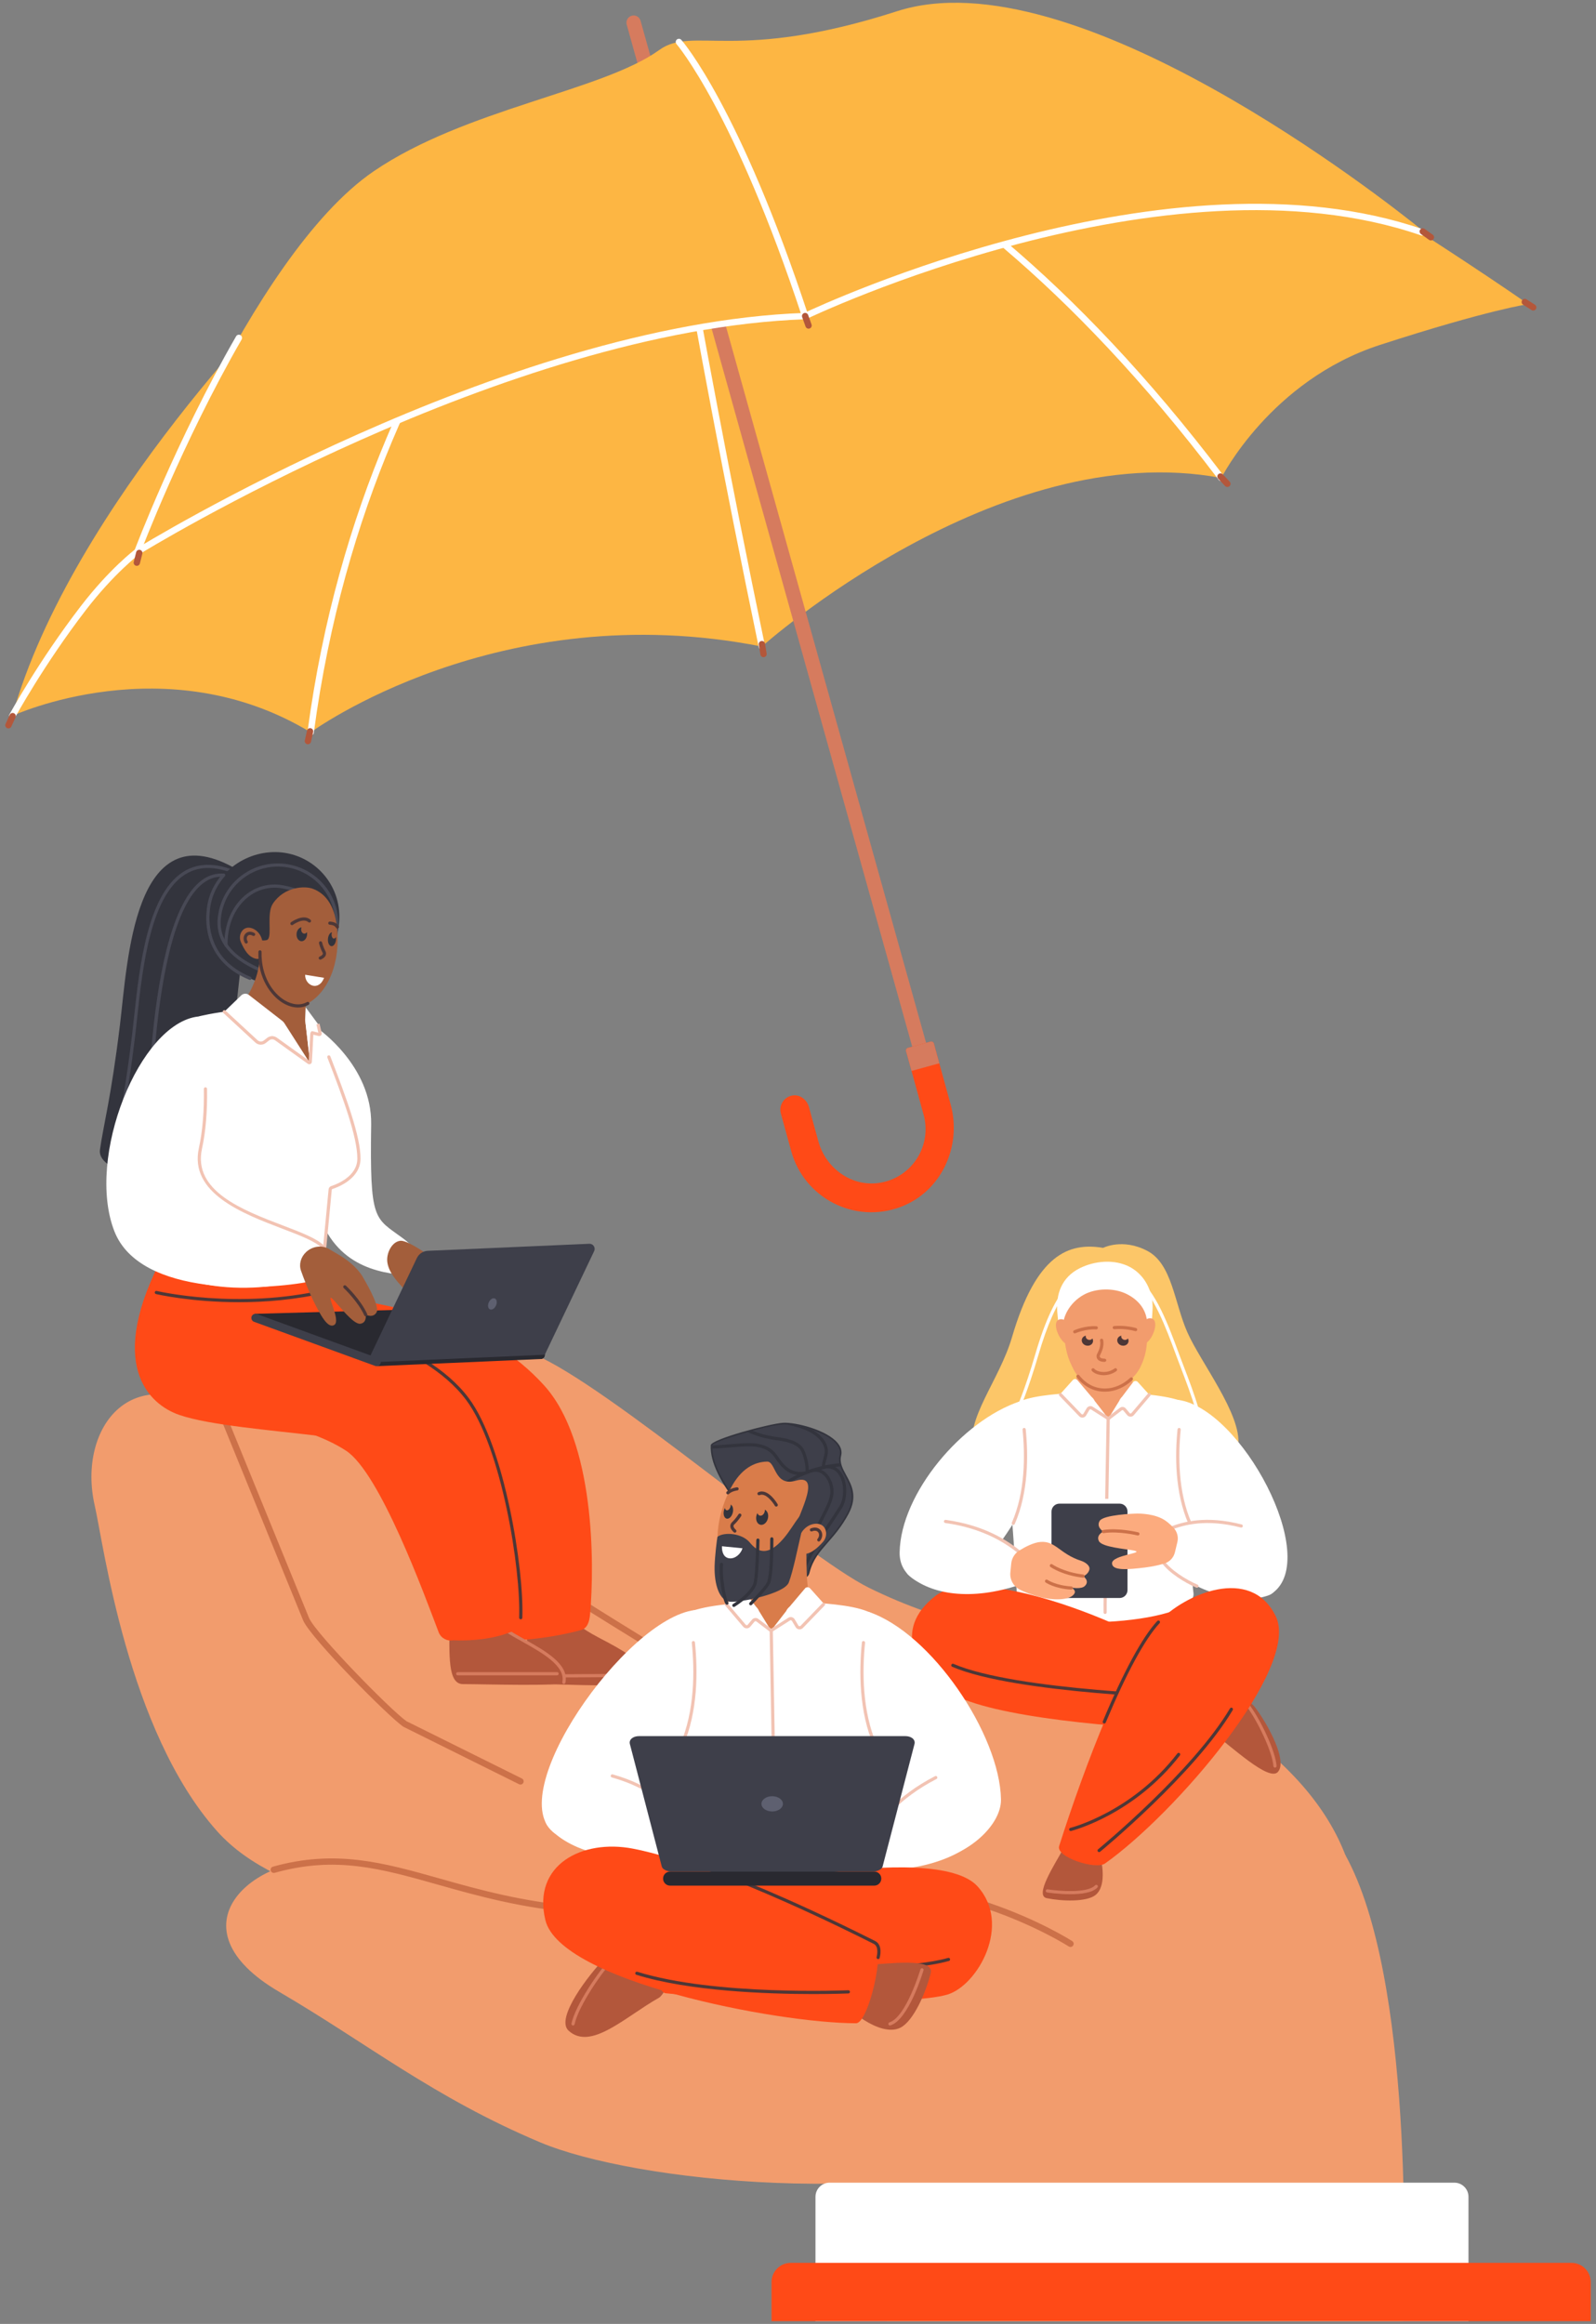 <?xml version="1.0" encoding="utf-8"?>
<!-- Generator: Adobe Illustrator 16.0.0, SVG Export Plug-In . SVG Version: 6.00 Build 0)  -->
<!DOCTYPE svg PUBLIC "-//W3C//DTD SVG 1.1//EN" "http://www.w3.org/Graphics/SVG/1.1/DTD/svg11.dtd">
<svg version="1.1" id="Calque_1" xmlns="http://www.w3.org/2000/svg" xmlns:xlink="http://www.w3.org/1999/xlink" x="0px" y="0px"
	 width="395px" height="574.936px" viewBox="0 0 395 574.936" enable-background="new 0 0 395 574.936" xml:space="preserve">
<rect x="0" y="0" width="395" height="574.936" fill="#808080" stroke="none"/>
<g>
	<g>
		<g>
			<g>
				<g>
					<path fill="#F29C6D" d="M315.991,435.276c-38.341-34.965-62.772-23.702-100.89-42.435
						c-15.917-7.823-64.406-49.987-82.93-57.769c-19.722-8.282-28.176,12.218-28.176,12.218
						c-10.249-21.367-34.14-30.683-43.781-18.134c-8.103,10.542-3.324,22.926-3.324,22.926
						c-24.037-17.939-37.863,1.186-33.442,20.407c2.142,9.306,8.091,55.609,30.223,80.481
						c16.201,18.208,47.164,17.188,84.676,43.793c18.621,13.207,96.722,47.242,126.07,44.54
						C313.15,536.815,365.71,480.619,315.991,435.276z"/>
				</g>
				<g>
					<g>
						<path fill="#CC7149" d="M128.815,441.505c-0.116,0-0.237-0.026-0.35-0.082l-28.685-14.248
							c-3.89-2.736-22.659-21.696-24.725-26.214l-20.384-49.944c-0.165-0.402,0.028-0.864,0.433-1.029
							c0.401-0.167,0.864,0.028,1.029,0.434l20.37,49.913c1.829,3.996,20.112,22.684,24.083,25.488l28.581,14.184
							c0.39,0.195,0.549,0.67,0.355,1.06C129.386,441.345,129.107,441.505,128.815,441.505z"/>
					</g>
				</g>
				<g>
					<g>
						<path fill="#CC7149" d="M179.682,419.37c-0.141,0-0.282-0.037-0.411-0.116c-0.282-0.173-28.393-17.341-36.461-22.527
							c-4.464-2.871-17.015-16.495-21.245-22.618l-18.218-26.369l1.298-0.897l18.22,26.369c4.4,6.371,16.842,19.642,20.8,22.187
							c8.053,5.179,36.147,22.336,36.43,22.51c0.371,0.227,0.49,0.712,0.262,1.086C180.208,419.235,179.947,419.37,179.682,419.37z"
							/>
					</g>
				</g>
				<g>
					<g>
						<path fill="#CC7149" d="M150.145,468.51c-0.348,0-0.664-0.229-0.761-0.58c-0.117-0.42,0.129-0.854,0.55-0.97
							c0.492-0.137,49.375-13.96,70.385-46.097c0.241-0.365,0.731-0.466,1.093-0.229c0.365,0.238,0.467,0.727,0.229,1.092
							c-21.339,32.642-70.789,46.618-71.285,46.755C150.284,468.5,150.214,468.51,150.145,468.51z"/>
					</g>
				</g>
			</g>
			<g>
				<path fill="#F29C6D" d="M332.93,458.872c0,0-175.747,38.702-142.843,63.259c20.787,15.514,27.374,37.804,29.409,52.123h127.659
					C347.654,562.031,349.845,489.366,332.93,458.872z"/>
			</g>
			<g>
				<path fill="#F29C6D" d="M264.936,531.135c-42.723,15.436-107.957,8.718-131.318-1.146
					c-26.335-11.118-42.536-24.344-64.52-37.202c-27.332-15.987-6.522-34.034,13.264-32.588c37.89,2.769,48.317,33.636,116.343,7.65
					L264.936,531.135z"/>
			</g>
			<g>
				<g>
					<path fill="#CC7149" d="M264.934,481.684c-0.146,0-0.296-0.041-0.429-0.127c-0.313-0.202-31.77-20.278-65.632-12.937
						c-46.463,10.081-70.897,3.183-90.529-2.361c-14.134-3.991-25.297-7.142-40.37-2.919c-0.414,0.12-0.854-0.127-0.973-0.548
						c-0.118-0.419,0.127-0.855,0.547-0.973c15.499-4.342,27.422-0.977,41.225,2.92c19.464,5.496,43.687,12.333,89.765,2.339
						c34.527-7.491,66.509,12.947,66.828,13.155c0.365,0.237,0.469,0.726,0.231,1.091
						C265.446,481.558,265.192,481.684,264.934,481.684z"/>
				</g>
			</g>
		</g>
		<g>
			<g>
				<path fill="#FFFFFF" d="M359.945,539.998H205.321c-1.93,0-3.493,1.565-3.493,3.494v30.762H363.44v-30.762
					C363.44,541.563,361.877,539.998,359.945,539.998z"/>
			</g>
			<g>
				<path fill="#FF4A17" d="M388.939,559.841H195.703c-2.626,0-4.754,2.129-4.754,4.753v9.66h202.746v-9.66
					C393.695,561.97,391.565,559.841,388.939,559.841z"/>
			</g>
		</g>
	</g>
	<g>
		<g>
			<g>
				<path fill="#FFFFFF" d="M78.686,254.48c-10.407,0.754-4.032,18.566-1.595,38.054c2.198,17.559,12.347,21.629,21.12,22.725
					c1.404,0.176,2.97,0.063,4.051-0.853c2.23-1.889,1.932-4.749-2.571-8.071c-7.048-5.201-8.184-3.941-7.829-28.18
					C92.074,263.656,78.686,254.48,78.686,254.48z"/>
			</g>
			<g>
				<g>
					<path fill="#A35E3B" d="M110.158,317.256c-0.52-3.347-1.231-4.565-2.523-5.549c-3.487-2.655-7.126-4.868-8.543-4.731
						c-2.1,0.202-3.499,3.052-3.239,5.219c0.296,2.473,2.294,4.66,3.551,6.061c1.939,2.163,4.876,4.499,5.957,3.933
						c0.625-0.327,0.729-0.896,0.563-1.556c0.432,0.592,1.256,2.506,1.366,2.752c0.213,0.479,0.755,1.745,1.955,1.509
						C110.473,324.652,110.564,319.878,110.158,317.256z"/>
				</g>
				<g>
					<g>
						<path fill="#CC7149" d="M105.923,321.029c-0.128,0-0.251-0.061-0.328-0.173c-1.759-2.598-3.388-4.499-3.402-4.518
							c-0.143-0.165-0.124-0.415,0.041-0.557c0.167-0.143,0.415-0.124,0.557,0.042c0.017,0.02,1.673,1.952,3.458,4.589
							c0.124,0.182,0.076,0.427-0.104,0.549C106.076,321.007,105.998,321.029,105.923,321.029z"/>
					</g>
				</g>
			</g>
		</g>
		<g>
			<g>
				<g>
					<path fill="#33343D" d="M57.723,214.575c-24.616-13.439-26.124,23.261-28.019,38.843c-2.247,18.459-4.112,24.902-4.967,31.034
						c-0.722,5.187,12.615,7.64,14.385,7.225c1.771-0.415,14.53-3.446,15.135-5.896c0.606-2.45,5.81-52.881,6.878-59.383
						C62.204,219.896,57.723,214.575,57.723,214.575z"/>
				</g>
				<g>
					<g>
						<path fill="#484955" d="M28.114,287.516c-0.02,0-0.039-0.001-0.057-0.003c-0.217-0.03-0.366-0.229-0.337-0.445
							c0.285-2.049,0.673-4.089,1.167-6.67c0.971-5.085,2.299-12.049,3.797-24.358c0.161-1.327,0.32-2.805,0.489-4.393
							c1.342-12.495,3.364-31.378,13.018-36.429c4.072-2.131,9.149-1.564,15.095,1.681c0.192,0.104,0.262,0.343,0.157,0.535
							c-0.105,0.192-0.345,0.263-0.535,0.158c-5.698-3.11-10.527-3.674-14.35-1.674c-9.28,4.856-11.277,23.487-12.599,35.815
							c-0.17,1.592-0.329,3.073-0.492,4.403c-1.499,12.336-2.832,19.314-3.805,24.411c-0.49,2.57-0.877,4.601-1.161,6.63
							C28.475,287.372,28.306,287.516,28.114,287.516z"/>
					</g>
				</g>
				<g>
					<g>
						<path fill="#484955" d="M36.788,290.39c-0.214,0-0.392-0.171-0.396-0.387c-0.049-2.585-1.029-63.437,14.259-72.706
							c2.759-1.672,5.894-1.572,9.313,0.296c0.19,0.103,0.263,0.344,0.157,0.535c-0.105,0.193-0.344,0.262-0.535,0.157
							c-3.158-1.723-6.025-1.829-8.526-0.314c-14.901,9.035-13.891,71.387-13.878,72.016c0.003,0.217-0.17,0.397-0.388,0.402
							C36.792,290.39,36.791,290.39,36.788,290.39z"/>
					</g>
				</g>
			</g>
			<g>
				<path fill="#33343D" d="M83.981,226.127c-0.365-8.818-7.81-15.671-16.628-15.306c-8.188,0.338-15.225,6.604-15.819,14.582
					c-1.848,16.07,20.622,21.896,21.169,16.645C79.481,239.969,84.288,233.543,83.981,226.127z"/>
			</g>
			<g>
				<path fill="#484955" d="M73.083,242.885l-0.09-0.012c-0.2-0.03-20.118-3.12-19.131-15.435l0.054-0.695l0.017,0.012
					c0.876-7.234,6.873-12.828,14.228-13.131c8.248-0.318,15.226,6.088,15.567,14.331c0.278,6.784-4.063,12.913-10.56,14.905
					L73.083,242.885z M54.624,227.901c-0.441,10.855,17.004,13.949,18.398,14.177c6.106-1.916,10.18-7.696,9.916-14.092
					c-0.325-7.809-6.938-13.907-14.747-13.573c-7.184,0.296-13.004,5.923-13.539,13.089L54.624,227.901z"/>
			</g>
			<g>
				<g>
					<path fill="#484955" d="M55.925,234.195c-0.216,0-0.391-0.172-0.395-0.388c-0.077-5.014,1.781-9.487,5.099-12.271
						c2.706-2.27,6.096-3.15,9.549-2.491c8.437,1.625,10.005,5.377,10.327,13.176c0.01,0.217-0.161,0.401-0.378,0.411
						c-0.236-0.019-0.402-0.161-0.412-0.379c-0.309-7.513-1.724-10.9-9.688-12.433c-3.21-0.618-6.371,0.207-8.89,2.321
						c-3.137,2.631-4.892,6.878-4.816,11.654c0.003,0.218-0.17,0.397-0.39,0.4C55.928,234.195,55.928,234.195,55.925,234.195z"/>
				</g>
			</g>
			<g>
				<g>
					<path fill="#484955" d="M61.852,242.424c-0.049,0-0.101-0.009-0.149-0.03c-11.092-4.556-10.887-14.192-10.56-17.036
						c0.248-3.339,1.603-6.495,3.916-9.11c0.146-0.166,0.395-0.18,0.558-0.035c0.164,0.145,0.179,0.394,0.034,0.558
						c-2.198,2.486-3.484,5.481-3.722,8.661c-0.313,2.722-0.505,11.887,10.074,16.232c0.201,0.083,0.298,0.313,0.214,0.516
						C62.153,242.332,62.008,242.424,61.852,242.424z"/>
				</g>
			</g>
		</g>
		<g>
			<g>
				<g>
					<g>
						<path fill="#B3573B" d="M130.912,401.345c-1.262,7.249-0.465,15.307,3.346,15.307c5.167,0,24.176,1.106,24.819-0.883
							c2.123-6.559-14.118-10.674-16.243-14.424C141.411,398.832,130.912,401.345,130.912,401.345z"/>
					</g>
					<g>
						<g>
							<path fill="#D67B5E" d="M136.587,415.01c-1.52,0-2.968-0.005-4.284-0.014c-0.218-0.001-0.394-0.18-0.393-0.397
								c0.002-0.218,0.18-0.393,0.395-0.393c0.002,0,0.002,0,0.006,0c9.247,0.063,25.078-0.139,25.237-0.14
								c0.236-0.009,0.396,0.171,0.399,0.391c0.003,0.217-0.172,0.396-0.389,0.398C157.421,414.856,145.748,415.01,136.587,415.01z"
								/>
						</g>
					</g>
				</g>
				<g>
					<path fill="#FF4A17" d="M40.618,310.19c-14.619,27.282-3.824,37.285,3.798,39.88c14.968,5.098,57.707,4.457,66.357,13.756
						c12.738,13.692,8.862,30.996,12.302,40.041c0.557,1.466,2.066,2.06,3.635,1.995c9.66-0.399,16.867-2.532,16.867-2.532
						c1.816-0.368,2.294-2.125,2.461-3.972c1.136-12.494,1.136-42.807-11.369-56.604c-14.814-16.345-34.979-18.972-52.814-22.421
						c-0.71-0.138-1.267-0.669-1.454-1.368l-1.592-5.869C70.79,313.097,40.618,310.19,40.618,310.19z"/>
				</g>
			</g>
			<g>
				<g>
					<g>
						<path fill="#B3573B" d="M111.229,401.345c0,8.132-0.466,15.307,3.346,15.307c5.167,0,24.751,0.609,24.977-0.432
							c1.454-6.737-14.276-11.125-16.398-14.875C121.73,398.832,111.229,401.345,111.229,401.345z"/>
					</g>
					<g>
						<g>
							<path fill="#D67B5E" d="M139.553,416.615c-0.027,0-0.057-0.003-0.085-0.01c-0.212-0.046-0.348-0.256-0.302-0.469
								c0.855-3.971-5.087-7.292-9.862-9.961c-3.036-1.695-5.657-3.16-6.494-4.638c-0.106-0.188-0.04-0.43,0.148-0.537
								c0.188-0.106,0.431-0.04,0.538,0.149c0.729,1.284,3.382,2.766,6.191,4.336c5.264,2.941,11.23,6.275,10.249,10.817
								C139.896,416.488,139.733,416.615,139.553,416.615z"/>
						</g>
					</g>
					<g>
						<g>
							<path fill="#D67B5E" d="M137.871,414.482h-24.583c-0.218,0-0.395-0.177-0.395-0.395s0.177-0.395,0.395-0.395h24.583
								c0.218,0,0.395,0.177,0.395,0.395S138.089,414.482,137.871,414.482z"/>
						</g>
					</g>
				</g>
				<g>
					<g>
						<path fill="#FF4A17" d="M40.399,316.699c-7.175,20.363-5.395,28.055,5.516,30.746c12.228,3.014,29.052,4.528,39.705,11.445
							c8.431,5.472,19.498,35.873,22.938,44.917c0.559,1.467,2.097,2.309,3.635,1.995c0,0,9.532,0.657,15.993-2.896
							c0.737-0.405,1.213-1.137,1.244-1.979c0.418-11.243-4.475-36.942-21.522-56.966c-14.611-17.16-44.122-20.892-61.847-24.479
							L40.399,316.699z"/>
					</g>
				</g>
			</g>
			<g>
				<g>
					<path fill="#4D3737" d="M59.186,322.172c-11.923,0-20.454-1.985-20.584-2.017c-0.214-0.051-0.342-0.264-0.293-0.475
						c0.051-0.213,0.262-0.351,0.477-0.293c0.198,0.048,20.152,4.684,41.721-0.342c0.215-0.056,0.424,0.083,0.474,0.294
						c0.05,0.212-0.081,0.424-0.295,0.473C73.058,321.593,65.626,322.172,59.186,322.172z"/>
				</g>
			</g>
			<g>
				<g>
					<path fill="#4D3737" d="M128.884,400.623c-0.005,0-0.009,0-0.016,0c-0.217-0.008-0.387-0.191-0.38-0.408
						c0.44-11.856-4.315-42.039-13.086-53.813c-11.012-14.783-37.35-19.424-37.613-19.47c-0.215-0.036-0.359-0.24-0.323-0.455
						c0.039-0.216,0.248-0.363,0.456-0.322c0.267,0.044,26.911,4.738,38.114,19.775c8.873,11.91,13.685,42.361,13.243,54.312
						C129.269,400.456,129.095,400.623,128.884,400.623z"/>
				</g>
			</g>
		</g>
		<g>
			<path fill="#FFFFFF" d="M41.7,284.293c1.84-8.679,7.379-32.807,7.379-32.807s3.889-1.015,9.341-1.524
				c0,0,9.684-0.288,17.096,2.304c0.028,0.01,0.059,0.021,0.086,0.03c3.337,1.18,4.509,5.888,5.785,9.188
				c3.918,10.131,7.469,19.788,7.443,25.173c-0.021,5.366-7.076,7.258-7.076,7.258l-1.846,19.439
				c-8.105,8-38.205,6.249-38.282-1.241C41.578,307.648,39.678,293.835,41.7,284.293z"/>
		</g>
		<g>
			<path fill="#A35E3B" d="M64.347,236.171c-0.29,8.729-5.927,13.792-5.927,13.792l18.342,13.149l-1.246-10.845l0.728-16.439
				L64.347,236.171z"/>
		</g>
		<g>
			<path fill="#FFFFFF" d="M76.762,263.112l-6.396-9.995c-0.13-0.205-0.296-0.385-0.488-0.535l-8.278-6.431
				c-0.567-0.439-1.368-0.396-1.885,0.1l-4.198,4.043l8.953,8.268l2.843-2.225L76.762,263.112z"/>
		</g>
		<g>
			<polygon fill="#FFFFFF" points="76.762,263.112 75.516,252.267 75.65,249.211 78.695,253.337 79.312,256.026 77.215,255.618 			
				"/>
		</g>
		<g>
			<g>
				<path fill="#F2C3B3" d="M76.548,263.3c-0.129,0-0.257-0.039-0.366-0.118l-8.126-5.825c-0.432-0.31-1.026-0.297-1.444,0.029
					l-0.828,0.648c-0.774,0.607-1.859,0.563-2.581-0.104l-7.952-7.345c-0.162-0.149-0.172-0.399-0.023-0.558
					c0.15-0.159,0.399-0.17,0.557-0.022l7.954,7.345c0.438,0.403,1.093,0.429,1.559,0.064l0.828-0.648
					c0.694-0.544,1.678-0.563,2.392-0.05l7.888,5.653c0.068-1.065,0.293-4.683,0.34-6.064c0.02-0.605,0.069-0.923,0.293-1.091
					l0.151-0.113l0.233,0.036l1.36,0.347l-0.47-2.058l0.769-0.177l0.516,2.244c0.079,0.347-0.038,0.549-0.15,0.658
					c-0.257,0.253-0.631,0.157-0.773,0.12l-1.119-0.286c-0.009,0.083-0.015,0.196-0.021,0.346c-0.056,1.632-0.356,6.332-0.359,6.378
					c-0.009,0.222-0.143,0.428-0.351,0.529C76.737,263.28,76.641,263.3,76.548,263.3z M76.385,262.66
					c0,0.003-0.001,0.006-0.001,0.007C76.384,262.667,76.385,262.665,76.385,262.66z"/>
			</g>
		</g>
		<g>
			<g>
				<path fill="#292930" d="M133.466,336.166l-39.811,1.233c-0.529-0.193-30.865-11.822-30.672-12.352l39.88-1.11
					c0.191-0.529,0.777-0.802,1.309-0.609l29.992,10.919c0.529,0.193,0.804,0.779,0.609,1.309l0,0
					C134.581,336.086,133.997,336.359,133.466,336.166z"/>
			</g>
			<g>
				<path fill="#292930" d="M133.861,336.228l-40.351,1.759c-0.563,0.024-1.038-0.412-1.063-0.975l0,0
					c-0.024-0.563,0.413-1.04,0.975-1.064l40.35-1.761c0.563-0.025,1.039,0.412,1.063,0.974l0,0
					C134.859,335.727,134.423,336.203,133.861,336.228z"/>
			</g>
			<g>
				<path fill="#3E3F4A" d="M92.873,337.938l-29.994-10.919c-0.529-0.193-0.802-0.778-0.611-1.309l0,0
					c0.194-0.529,0.78-0.802,1.31-0.609L93.57,336.02c0.53,0.193,0.804,0.779,0.61,1.308l0,0
					C93.988,337.857,93.401,338.13,92.873,337.938z"/>
			</g>
			<g>
				<path fill="#3E3F4A" d="M145.847,307.712l-39.964,1.744c-1.169,0.051-2.215,0.743-2.717,1.799l-12.307,25.827l43.976-1.92
					l12.215-25.632C147.461,308.664,146.803,307.67,145.847,307.712z"/>
			</g>
			<g>
				
					<ellipse transform="matrix(0.909 0.417 -0.417 0.909 145.512 -21.483)" fill="#5E6070" cx="121.965" cy="322.573" rx="0.975" ry="1.475"/>
			</g>
		</g>
		<g>
			<g>
				<path fill="#F2C3B3" d="M79.908,313.75c-0.013,0-0.024,0-0.037-0.002c-0.218-0.022-0.377-0.213-0.356-0.43l1.809-19.068
					c0.038-0.384,0.285-0.695,0.646-0.813c1.514-0.493,6.449-2.439,6.467-6.781c0.024-5.338-3.495-14.885-7.418-25.028
					c-0.078-0.203,0.023-0.432,0.227-0.51c0.204-0.079,0.432,0.021,0.511,0.227c3.95,10.216,7.495,19.84,7.47,25.315
					c-0.02,4.872-5.371,6.993-7.009,7.527c-0.062,0.021-0.099,0.071-0.105,0.139l-1.81,19.066
					C80.281,313.597,80.11,313.75,79.908,313.75z"/>
			</g>
		</g>
		<g>
			<g>
				<path fill="#FFFFFF" d="M49.079,251.487C34.532,253.1,21.167,286.302,28.3,304.599c6.428,16.488,37.682,14.613,48.692,12.409
					c1.388-0.279,2.726-0.756,3.786-1.693c2.938-2.59,1.3-6.27-3.878-8.389c-8.107-3.318-30.729-7.109-27.293-22.806
					C52.709,269.954,49.079,251.487,49.079,251.487z"/>
			</g>
			<g>
				<g>
					<path fill="#F2C3B3" d="M79.908,308.865c-0.105,0-0.209-0.042-0.285-0.122c-1.567-1.642-5.406-3.107-9.852-4.802
						c-9.701-3.7-22.988-8.768-20.55-19.906c0.906-4.141,1.32-9.067,1.232-14.638c-0.004-0.218,0.17-0.398,0.39-0.401
						c0.198-0.015,0.396,0.169,0.4,0.388c0.09,5.632-0.331,10.617-1.252,14.82c-2.293,10.474,10.103,15.2,20.061,18.998
						c4.534,1.73,8.45,3.224,10.14,4.994c0.151,0.159,0.146,0.409-0.013,0.559C80.104,308.83,80.005,308.865,79.908,308.865z"/>
				</g>
			</g>
			<g>
				<g>
					<path fill="#A35E3B" d="M83.48,310.22c5.037,2.839,6.465,5.985,6.465,5.985s4.084,6.732,3.292,8.375
						c-0.793,1.645-2.722,0.683-2.722,0.683s0.329,2.046-1.375,2.235c-1.704,0.188-5.237-4.526-6.772-6.064
						c-2.065-2.074,2.139,5.258,0.362,6.36c-1.587,0.985-3.406-2.354-5.367-6.377c-1.104-2.265-2.154-5.035-2.862-7.023
						c-0.562-1.577-0.071-3.382,1.245-4.623l0,0c1.593-1.497,3.99-1.799,5.751-0.723C82.136,309.44,82.817,309.846,83.48,310.22z"/>
				</g>
				<g>
					<g>
						<path fill="#4D3737" d="M90.518,325.659c-0.151,0-0.296-0.086-0.361-0.233c-1.529-3.414-5.051-6.738-5.086-6.77
							c-0.159-0.149-0.168-0.399-0.019-0.558c0.149-0.162,0.398-0.167,0.559-0.019c0.148,0.14,3.672,3.468,5.266,7.023
							c0.09,0.199,0,0.433-0.198,0.523C90.625,325.648,90.569,325.659,90.518,325.659z"/>
					</g>
				</g>
			</g>
		</g>
		<g>
			<g>
				<g>
					<path fill="#A35E3B" d="M59.614,233.066c0.895,2.038,1.912,3.736,3.786,4.149c1.415,0.313,1.859-1.862,1.581-4.07
						c-0.277-2.208-1.906-3.55-3.352-3.636C59.894,229.407,58.907,231.452,59.614,233.066z"/>
				</g>
				<g>
					<g>
						<path fill="#4D3737" d="M60.936,233.441c-0.134,0-0.265-0.069-0.339-0.192c-0.463-0.772-0.396-1.709,0.165-2.279
							c0.425-0.434,1.229-0.698,2.203-0.14c0.189,0.108,0.256,0.35,0.148,0.539c-0.11,0.188-0.354,0.252-0.54,0.147
							c-0.504-0.29-0.961-0.286-1.249,0.006c-0.251,0.257-0.373,0.78-0.049,1.322c0.11,0.188,0.049,0.429-0.138,0.541
							C61.074,233.423,61.005,233.441,60.936,233.441z"/>
					</g>
				</g>
			</g>
			<g>
				<g>
					<path fill="#A35E3B" d="M83.19,228.008c1.372,7.937-0.968,16.836-7.012,20.244c-4.567,2.572-12.093-3.156-11.835-12.756
						c0.021-0.816-0.233-1.6-0.284-2.383c-0.052-0.813,1.732-0.132,2.248-0.716c1.046-1.189-0.381-6.426,1.231-8.842
						c2.831-4.24,7.881-4.385,9.768-3.711C80.101,220.841,82.371,223.27,83.19,228.008z"/>
				</g>
				<g>
					<path fill="#33343D" d="M75.96,230.618c-0.175,0.247-0.425,0.395-0.691,0.37c-0.458-0.043-0.786-0.57-0.733-1.177
						c0.012-0.143,0.046-0.275,0.094-0.397c-0.627,0.078-1.158,0.738-1.231,1.594c-0.081,0.953,0.434,1.782,1.152,1.85
						c0.717,0.068,1.366-0.649,1.447-1.603C76.016,231.032,76,230.818,75.96,230.618z"/>
				</g>
				<g>
					<path fill="#33343D" d="M83.172,232.456c0.019-0.222,0.013-0.435-0.016-0.635c-0.14,0.25-0.336,0.404-0.543,0.384
						c-0.353-0.034-0.596-0.553-0.542-1.16c0.013-0.143,0.04-0.276,0.08-0.398c-0.487,0.09-0.911,0.76-0.986,1.616
						c-0.082,0.953,0.299,1.77,0.854,1.822C82.573,234.139,83.089,233.409,83.172,232.456z"/>
				</g>
				<g>
					<g>
						<path fill="#4D3737" d="M83.502,229.723c-0.143,0-0.279-0.077-0.351-0.212c-0.367-0.703-1.514-0.725-1.526-0.725
							c-0.218-0.002-0.391-0.182-0.39-0.399c0.002-0.216,0.178-0.391,0.395-0.391c0.055,0.024,1.627,0.01,2.222,1.15
							c0.101,0.192,0.026,0.431-0.167,0.532C83.627,229.708,83.563,229.723,83.502,229.723z"/>
					</g>
				</g>
				<g>
					<g>
						<path fill="#4D3737" d="M72.258,228.885c-0.122,0-0.243-0.056-0.319-0.161c-0.13-0.176-0.091-0.423,0.084-0.551
							c0.124-0.091,3.04-2.203,4.827-0.614c0.163,0.145,0.177,0.394,0.032,0.557c-0.145,0.162-0.397,0.176-0.558,0.032
							c-1.312-1.167-3.809,0.642-3.834,0.661C72.419,228.86,72.338,228.885,72.258,228.885z"/>
					</g>
				</g>
				<g>
					<g>
						<path fill="#4D3737" d="M79.27,237.423c-0.153,0-0.298-0.09-0.362-0.238c-0.087-0.2,0.006-0.432,0.206-0.519
							c0.414-0.178,0.694-0.406,0.771-0.626c0.024-0.074,0.048-0.194-0.056-0.382c-0.591-1.086-0.866-2.256-0.879-2.305
							c-0.05-0.213,0.083-0.425,0.296-0.474c0.218-0.048,0.424,0.083,0.473,0.295c0.003,0.011,0.265,1.118,0.804,2.106
							c0.184,0.337,0.221,0.69,0.108,1.017c-0.153,0.442-0.568,0.82-1.203,1.094C79.376,237.413,79.322,237.423,79.27,237.423z"/>
					</g>
				</g>
			</g>
			<g>
				<path fill="#FFFFFF" d="M75.517,241.155l4.695,0.762C78.827,245.42,75.452,243.771,75.517,241.155z"/>
			</g>
		</g>
		<g>
			<g>
				<path fill="#4D3737" d="M73.769,249.264c-1.22,0-2.513-0.383-3.773-1.142c-2.898-1.746-6.223-6.104-6.048-12.637
					c0.006-0.214,0.182-0.384,0.395-0.384c0.003,0,0.008,0,0.011,0c0.219,0.006,0.391,0.188,0.384,0.406
					c-0.165,6.193,2.95,10.302,5.667,11.939c1.967,1.184,4.001,1.353,5.581,0.461c0.186-0.107,0.428-0.042,0.536,0.151
					c0.108,0.189,0.04,0.43-0.149,0.537C75.578,249.042,74.695,249.264,73.769,249.264z"/>
			</g>
		</g>
	</g>
	<g>
		<g>
			<polygon fill="#FF4A17" points="294.009,393.562 297.086,408.979 252.279,406.174 255.513,387.306 			"/>
		</g>
		<g>
			<g>
				<path fill="#FCC668" d="M273.018,308.723c-8.473-1.4-16.528,1.535-22.552,22.093c-3.182,10.85-11.602,20.144-9.679,28.341
					c2.819,12.021,64.869,5.955,65.68-1.655c0.813-7.612-9.312-20.409-12.625-27.933c-3.202-7.267-3.744-16.858-9.875-20.092
					C277.837,306.246,273.018,308.723,273.018,308.723z"/>
			</g>
			<g>
				<path fill="#FFFFFF" d="M267.958,366.347c-6.956,0-17.789-0.88-18.849-6.269c-0.807-4.104-0.274-5.309,1.303-8.886
					c1.287-2.911,3.228-7.31,5.808-16.121c5.24-17.896,10.554-20.833,16.86-19.65c0.727-0.385,4.107-1.902,8.312,0.742
					c4.521,2.845,7.872,11.926,10.317,18.556l0.147,0.4c0.349,0.945,0.738,1.961,1.147,3.028c2.496,6.523,5.604,14.641,5.085,20.441
					c-0.351,3.906-13.648,7.011-25.77,7.646C271.275,366.29,269.744,366.347,267.958,366.347z M270.851,315.988
					c-5.015,0-9.409,4.06-13.872,19.305c-2.596,8.861-4.549,13.289-5.842,16.218c-1.586,3.59-2.012,4.555-1.253,8.415
					c0.96,4.885,12.199,6.053,22.394,5.52c13.062-0.685,24.756-3.922,25.025-6.929c0.501-5.618-2.569-13.642-5.037-20.088
					c-0.409-1.07-0.799-2.089-1.149-3.036l-0.147-0.401c-2.271-6.156-5.705-15.461-9.995-18.161
					c-4.224-2.658-7.481-0.741-7.62-0.658l-0.131,0.079l-0.151-0.029C272.316,316.075,271.578,315.988,270.851,315.988z"/>
			</g>
			<g>
				<path fill="#FFFFFF" d="M264.207,344.683c-5.938,0.438-11.559,1.108-14.04,3.357c-2.481,2.249,0.949,30.162,1.58,48.525
					c0.263,7.709,44.69,5.559,43.633-2.426c-1.681-12.681,2.301-44.992-1.771-47.005
					C286.203,343.474,264.207,344.683,264.207,344.683z"/>
			</g>
			<g>
				<path fill="#FFFFFF" d="M252.38,346.71c-14.254,4.76-29.456,22.739-29.726,37.327c-0.116,6.283,5.96,8.866,12.042,8.866
					c6.266,0,16.091-16.036,16.091-16.036C256.479,363.866,252.38,346.71,252.38,346.71z"/>
			</g>
			<g>
				<g>
					<path fill="#F2C3B3" d="M250.787,377.264c-0.052,0-0.106-0.012-0.158-0.033c-0.199-0.088-0.29-0.32-0.204-0.521
						c3.343-7.631,3.286-16.722,2.65-23.003c-0.021-0.217,0.138-0.41,0.354-0.433c0.234-0.028,0.41,0.137,0.434,0.353
						c0.645,6.375,0.696,15.611-2.713,23.4C251.083,377.176,250.938,377.264,250.787,377.264z"/>
				</g>
			</g>
			<g>
				<path fill="#FFFFFF" d="M291.506,346.33c15.658,1.929,35.519,39.272,23.395,47.825c-4.37,3.083-13.321-7.793-17.698-12.819
					C290.854,374.042,291.506,346.33,291.506,346.33z"/>
			</g>
			<g>
				<g>
					<path fill="#F2C3B3" d="M294.507,377.264c-0.15,0-0.296-0.088-0.362-0.236c-3.409-7.786-3.354-17.023-2.711-23.4
						c0.024-0.216,0.197-0.378,0.434-0.353c0.216,0.023,0.375,0.215,0.354,0.433c-0.636,6.283-0.692,15.373,2.648,23.003
						c0.086,0.2-0.005,0.433-0.203,0.521C294.613,377.252,294.56,377.264,294.507,377.264z"/>
				</g>
			</g>
			<g>
				<g>
					<path fill="#F2C3B3" d="M273.506,399.296c-0.19,0-0.359-0.136-0.387-0.332c-0.12-0.809,0.681-43.97,0.772-48.888
						c0.005-0.219,0.194-0.373,0.402-0.387c0.217,0.005,0.392,0.184,0.388,0.403c-0.308,16.467-0.866,47.852-0.781,48.766
						c0.021,0.214-0.133,0.41-0.345,0.435C273.539,399.296,273.522,399.296,273.506,399.296z"/>
				</g>
			</g>
			<g>
				<path fill="#FFFFFF" d="M288.216,386.796c7.422,7.314,19.201,10.46,25.896,7.831c4.804-1.886,1.139-15.513-4.498-16.656
					c-9.326-1.896-16.916-1.031-20.112,0.231C287.033,379.178,286.241,385.538,288.216,386.796z"/>
			</g>
			<g>
				<g>
					<path fill="#F2C3B3" d="M289.502,378.597c-0.156,0-0.305-0.094-0.367-0.25c-0.079-0.201,0.02-0.431,0.223-0.512
						c3.482-1.378,9.131-2.946,17.942-0.683c0.211,0.054,0.338,0.27,0.283,0.48c-0.054,0.211-0.263,0.332-0.48,0.284
						c-8.585-2.206-14.073-0.686-17.455,0.652C289.6,378.588,289.551,378.597,289.502,378.597z"/>
				</g>
			</g>
			<g>
				<g>
					<path fill="#F2C3B3" d="M296.236,392.813c-0.052,0-0.104-0.01-0.157-0.031c-2.816-1.218-6.794-3.61-8.729-6.349
						c-0.127-0.179-0.084-0.424,0.094-0.55c0.179-0.127,0.424-0.082,0.55,0.094c1.724,2.438,5.459,4.811,8.399,6.079
						c0.199,0.086,0.292,0.319,0.205,0.521C296.535,392.725,296.39,392.813,296.236,392.813z"/>
				</g>
			</g>
			<g>
				<path fill="#F29C6D" d="M266.906,334.32c-0.195,4.563-0.218,9.997-2.699,10.363c-2.48,0.365,10.103,6.277,10.103,6.277
					s8.146-5.94,6.827-6.019c-1.317-0.077-0.921-10.257-0.921-10.257L266.906,334.32z"/>
			</g>
			<g>
				<path fill="#FFFFFF" d="M274.31,350.96l2.696-4.385c0.157-0.377,0.393-0.72,0.688-1.005l2.788-3.685
					c0.317-0.306,0.825-0.289,1.121,0.039l2.811,3.111l-7.631,5.925H274.31z"/>
			</g>
			<g>
				<path fill="#FFFFFF" d="M274.31,350.96l-3.381-4.373c-0.19-0.397-0.466-0.749-0.806-1.029l-3.546-4.194
					c-0.322-0.265-0.798-0.229-1.076,0.082l-3.028,3.375l4.845,5.264L274.31,350.96z"/>
			</g>
			<g>
				<g>
					<path fill="#F2C3B3" d="M274.329,351.44l-4.304-2.735c-0.066-0.042-0.145-0.054-0.218-0.037
						c-0.076,0.018-0.139,0.064-0.179,0.132l-0.828,1.397c-0.173,0.292-0.465,0.479-0.8,0.52c-0.343,0.037-0.66-0.079-0.896-0.321
						l-4.914-5.088c-0.151-0.157-0.148-0.407,0.009-0.558c0.158-0.151,0.408-0.148,0.558,0.009l4.916,5.088
						c0.084,0.086,0.181,0.094,0.236,0.085c0.088-0.011,0.166-0.06,0.212-0.137l0.828-1.397c0.149-0.253,0.389-0.429,0.673-0.497
						c0.289-0.077,0.579-0.02,0.825,0.138l3.841,2.439l2.868-2.18c0.456-0.346,1.103-0.273,1.471,0.165l0.954,1.135
						c0.074,0.088,0.168,0.102,0.218,0.102l0,0c0.05,0,0.142-0.014,0.216-0.1l4.097-4.821c0.144-0.165,0.393-0.183,0.557-0.044
						c0.167,0.141,0.187,0.39,0.044,0.557l-4.096,4.821c-0.204,0.239-0.501,0.378-0.817,0.378l0,0
						c-0.318-0.001-0.617-0.141-0.82-0.382l-0.956-1.135c-0.096-0.118-0.268-0.134-0.389-0.045L274.329,351.44z"/>
				</g>
			</g>
			<g>
				<g>
					<g>
						<path fill="#FFFFFF" d="M279.653,313.464c-3.763-2.006-8.765-1.577-12.52,0.346c-4.325,2.214-5.813,6.255-5.465,10.756
							c0.05,0.641,0.199,2.134,0.324,3.361c0.108,1.058,1.01,1.854,2.072,1.833l18.946-0.376c1.046-0.02,1.909-0.828,1.994-1.872
							c0.104-1.243,0.224-2.821,0.254-3.739c0.117-3.669-1.409-7.507-4.683-9.749C280.279,313.821,279.971,313.634,279.653,313.464z
							"/>
					</g>
					<g>
						<path fill="#F29C6D" d="M268.175,320.35c-3.473,1.935-5.108,5.441-5.005,7.47c0.333,6.551,1.358,8.516,2.186,10.292
							c1.613,3.474,4.479,5.879,8.305,5.799c3.882-0.082,7.347-3.021,8.65-5.848c0.936-2.024,1.87-4.253,1.604-10.732
							c-0.131-3.173-2.016-5.688-5.12-7.214C275.688,318.589,271.236,318.642,268.175,320.35z"/>
					</g>
					<g>
						<g>
							<g>
								<g>
									<path fill="#F29C6D" d="M262.654,326.375c2.545-0.019,3.59,6.781,1.504,6.222
										C262.18,332.068,259.792,326.397,262.654,326.375z"/>
								</g>
							</g>
						</g>
						<g>
							<g>
								<g>
									<path fill="#F29C6D" d="M284.533,326.144c-2.541,0.083-3.283,6.921-1.224,6.278
										C285.263,331.813,287.396,326.05,284.533,326.144z"/>
								</g>
							</g>
						</g>
						<g>
							<g>
								<g>
									<g>
										<path fill="#CC7149" d="M281.063,329.342c-0.037,0-0.074-0.005-0.111-0.016c-0.001-0.001-0.004-0.001-0.006-0.001
											c-0.096-0.03-2.39-0.713-5.139-0.475c-0.203,0.033-0.408-0.144-0.427-0.359c-0.019-0.217,0.142-0.408,0.359-0.427
											c2.844-0.24,5.18,0.428,5.436,0.505c0.208,0.062,0.327,0.282,0.265,0.491
											C281.388,329.231,281.231,329.342,281.063,329.342z"/>
									</g>
								</g>
							</g>
							<g>
								<g>
									<g>
										<path fill="#CC7149" d="M266,329.875c-0.15,0-0.296-0.088-0.36-0.234c-0.088-0.2,0.001-0.433,0.2-0.521
											c0.111-0.048,2.747-1.2,5.509-1.007c0.218,0.016,0.381,0.204,0.366,0.421s-0.202,0.399-0.421,0.365
											c-2.562-0.159-5.109,0.931-5.134,0.942C266.108,329.865,266.055,329.875,266,329.875z"/>
									</g>
								</g>
							</g>
						</g>
						<g>
							<g>
								<path fill="#CC7149" d="M273.201,340.227c-2.105,0-2.95-1.041-2.985-1.087c-0.136-0.171-0.106-0.419,0.066-0.553
									c0.166-0.133,0.414-0.107,0.552,0.063c0.035,0.042,0.685,0.788,2.365,0.788c0.031,0,0.063-0.001,0.097-0.001
									c1.486-0.026,2.521-0.853,2.532-0.86c0.169-0.139,0.414-0.114,0.555,0.055c0.138,0.17,0.115,0.417-0.056,0.555
									c-0.049,0.042-1.247,1.008-3.017,1.039C273.273,340.226,273.236,340.227,273.201,340.227z"/>
							</g>
						</g>
					</g>
					<g>
						<g>
							<g>
								<g>
									<path fill="#CC7149" d="M273.316,336.926c-0.421,0-0.974-0.069-1.39-0.364c-0.415-0.296-0.6-0.752-0.518-1.288
										c0.018-0.109,0.07-0.216,0.178-0.432c0.307-0.617,0.946-1.901,0.669-3.167c-0.046-0.212,0.088-0.424,0.301-0.47
										c0.225-0.044,0.424,0.089,0.47,0.301c0.338,1.539-0.413,3.045-0.734,3.689c-0.052,0.106-0.094,0.187-0.11,0.234
										c-0.028,0.201,0.034,0.367,0.201,0.487c0.214,0.151,0.555,0.222,1.011,0.218c0.208,0.04,0.399,0.168,0.403,0.385
										c0.006,0.217-0.166,0.398-0.385,0.404C273.382,336.925,273.349,336.926,273.316,336.926z"/>
								</g>
							</g>
						</g>
					</g>
				</g>
				<g>
					<path fill="#4D3737" d="M270.517,331.599c-0.021-0.164-0.075-0.314-0.154-0.455c-0.139,0.199-0.374,0.338-0.661,0.352
						c-0.489,0.024-0.928-0.314-0.982-0.759c-0.012-0.103-0.002-0.204,0.027-0.297c-0.646,0.132-1.087,0.674-1.012,1.298
						c0.084,0.697,0.776,1.229,1.544,1.19S270.602,332.295,270.517,331.599z"/>
				</g>
				<g>
					<path fill="#4D3737" d="M279.302,331.599c-0.021-0.164-0.075-0.314-0.153-0.455c-0.14,0.199-0.375,0.338-0.662,0.352
						c-0.489,0.024-0.93-0.314-0.982-0.759c-0.012-0.103-0.002-0.204,0.028-0.297c-0.647,0.132-1.088,0.674-1.013,1.298
						c0.084,0.697,0.774,1.229,1.542,1.19C278.831,332.89,279.385,332.295,279.302,331.599z"/>
				</g>
				<g>
					<g>
						<path fill="#CC7149" d="M273.47,344.307c-2.752,0-5.163-1.23-6.986-3.569c-0.134-0.171-0.104-0.419,0.069-0.553
							c0.169-0.134,0.416-0.104,0.553,0.069c1.669,2.139,3.866,3.264,6.367,3.264c0.06,0,0.118,0,0.18-0.001
							c2.127-0.045,4.291-0.99,6.094-2.661c0.16-0.146,0.408-0.136,0.558,0.021c0.148,0.16,0.139,0.41-0.021,0.558
							c-1.944,1.803-4.292,2.822-6.614,2.871C273.602,344.307,273.535,344.307,273.47,344.307z"/>
					</g>
				</g>
			</g>
		</g>
		<g>
			<g>
				<g>
					<path fill="#B3573B" d="M297.179,425.545c0.354,0.807,0.916,1.494,1.619,2.025c6.278,4.772,15.271,13.274,17.477,10.807
						c2.434-2.721-2.447-11.7-5.542-15.824c-2.949-3.926-10.003-4.104-11.731-3.232
						C295.793,420.942,296.424,423.829,297.179,425.545z"/>
				</g>
				<g>
					<g>
						<path fill="#D67B5E" d="M315.55,437.313c-0.207,0-0.38-0.16-0.393-0.368c-0.238-3.55-3.972-11.321-6.751-14.959
							c-0.133-0.173-0.1-0.421,0.074-0.553c0.173-0.134,0.421-0.1,0.552,0.074c2.844,3.719,6.667,11.709,6.911,15.384
							c0.015,0.218-0.149,0.406-0.367,0.42C315.567,437.313,315.557,437.313,315.55,437.313z"/>
					</g>
				</g>
			</g>
			<g>
				<path fill="#FF4A17" d="M301.748,417.324c-15.259-13.928-58.928-31.151-70.14-22.563c-11.213,8.589-4.406,19.196,3.635,24.083
					c9.959,6.053,42.268,8.801,62.807,9.336C300.91,428.256,303.84,419.232,301.748,417.324z"/>
			</g>
			<g>
				<g>
					<path fill="#4D3737" d="M295.641,420.287c-0.003,0-0.006,0-0.01,0c-0.443-0.01-44.452-1.194-59.963-7.922
						c-0.2-0.086-0.291-0.319-0.204-0.52c0.086-0.199,0.318-0.291,0.52-0.205c15.37,6.667,59.226,7.846,59.666,7.857
						c0.219,0.006,0.391,0.187,0.386,0.404C296.028,420.118,295.854,420.287,295.641,420.287z"/>
				</g>
			</g>
		</g>
		<g>
			<g>
				<g>
					<path fill="#B3573B" d="M263.244,457.247c-2.375,4.303-7.248,11.729-4.189,12.363c3.744,0.775,9.865,0.989,12.085-0.786
						c3.455-2.77,1.026-11.539-0.196-12.786C267.568,452.6,263.244,457.247,263.244,457.247z"/>
				</g>
				<g>
					<g>
						<path fill="#D67B5E" d="M264.882,468.64c-2.865,0-5.523-0.404-5.733-0.438c-0.215-0.033-0.363-0.235-0.329-0.45
							c0.033-0.215,0.242-0.359,0.45-0.329c2.638,0.411,9.895,1.032,11.757-0.991c0.147-0.16,0.398-0.17,0.558-0.022
							c0.16,0.146,0.17,0.396,0.022,0.557C270.391,468.29,267.547,468.64,264.882,468.64z"/>
					</g>
				</g>
			</g>
			<g>
				<path fill="#FF4A17" d="M273.494,461.024c17.39-12.315,48.431-48.45,42.253-61.152c-6.178-12.699-22.657-5.466-29.049,1.438
					c-7.918,8.553-18.303,35.693-24.569,55.413C261.262,459.451,271.183,462.662,273.494,461.024z"/>
			</g>
			<g>
				<g>
					<path fill="#4D3737" d="M265,452.995c-0.178,0-0.339-0.12-0.384-0.3c-0.052-0.214,0.078-0.426,0.29-0.478
						c0.15-0.038,15.233-3.862,26.491-18.411c0.133-0.175,0.381-0.205,0.554-0.069c0.171,0.132,0.203,0.381,0.069,0.554
						c-11.434,14.774-26.773,18.655-26.927,18.694C265.062,452.992,265.03,452.995,265,452.995z"/>
				</g>
			</g>
			<g>
				<g>
					<path fill="#4D3737" d="M272.021,458.22c-0.114,0-0.227-0.05-0.306-0.146c-0.138-0.168-0.113-0.418,0.056-0.555
						c0.23-0.19,23.3-19.167,32.646-34.852c0.11-0.188,0.354-0.247,0.541-0.137c0.188,0.11,0.249,0.354,0.138,0.541
						c-9.417,15.806-32.593,34.866-32.826,35.058C272.198,458.189,272.109,458.22,272.021,458.22z"/>
				</g>
			</g>
		</g>
		<g>
			<g>
				<path fill="#FFFFFF" d="M252.539,392.032c-12.287,4.137-22.144,2.451-27.582-2.259c-3.899-3.378,3.352-14.166,9.048-13.368
					c9.427,1.32,14.43,4.208,17.836,6.954C253.908,385.025,254.821,391.504,252.539,392.032z"/>
			</g>
			<g>
				<g>
					<path fill="#F2C3B3" d="M252.584,384.63c-0.088,0-0.177-0.029-0.248-0.088c-3.318-2.685-8.835-6.407-18.386-7.744
						c-0.217-0.031-0.366-0.229-0.338-0.446c0.03-0.217,0.232-0.36,0.446-0.338c9.746,1.365,15.383,5.172,18.773,7.914
						c0.17,0.139,0.196,0.387,0.059,0.556C252.812,384.581,252.697,384.63,252.584,384.63z"/>
				</g>
			</g>
			<g>
				<g>
					<path fill="#FFFFFF" d="M277.096,394.154h-14.898c-1.081,0-1.957-0.876-1.957-1.957v-19.43c0-1.082,0.876-1.955,1.957-1.955
						h14.898c1.079,0,1.954,0.873,1.954,1.955v19.43C279.05,393.278,278.175,394.154,277.096,394.154z"/>
				</g>
				<g>
					<path fill="#3E3F4A" d="M277.096,395.351h-14.898c-1.081,0-1.957-0.876-1.957-1.957v-19.43c0-1.081,0.876-1.957,1.957-1.957
						h14.898c1.079,0,1.954,0.876,1.954,1.957v19.43C279.05,394.475,278.175,395.351,277.096,395.351z"/>
				</g>
			</g>
			<g>
				<g>
					<path fill="#FCAB7E" d="M287.554,375.687c-2.907-1.448-6.646-1.214-6.646-1.214s-7.813,0.247-8.745,1.801
						c-0.934,1.553,0.915,2.64,0.915,2.64s-1.877,0.835-1.106,2.358c0.771,1.523,6.612,1.915,8.725,2.357
						c2.848,0.599-5.53,1.07-5.478,3.15c0.048,1.86,3.811,1.563,8.217,1.017c2.018-0.252,3.629-0.646,4.781-1
						c1.281-0.393,2.25-1.437,2.564-2.741l0.615-2.555c0.302-1.255-0.057-2.568-0.94-3.511
						C289.685,377.168,288.659,376.237,287.554,375.687z"/>
				</g>
				<g>
					<g>
						<path fill="#CC7149" d="M281.622,379.882c-0.031,0-0.063-0.003-0.095-0.01c-0.046-0.013-4.728-1.147-8.389-0.568
							c-0.225,0.031-0.418-0.113-0.451-0.329c-0.034-0.216,0.112-0.418,0.329-0.451c3.82-0.602,8.502,0.532,8.7,0.581
							c0.21,0.052,0.34,0.267,0.289,0.478C281.962,379.763,281.8,379.882,281.622,379.882z"/>
					</g>
				</g>
			</g>
			<g>
				<g>
					<path fill="#FCAB7E" d="M257.547,381.476c3.737-0.277,4.733,2.968,10.037,4.678c0.943,0.304,2.31,1.181,2.023,2.219
						c-0.312,1.131-1.544,1.667-1.553,1.562c0,0,1.756,1.13,0.451,2.43c-1.675,1.67-8.833-1.068-8.833-1.068
						s7.222,0.971,6.272,2.878c-0.952,1.91-5.642,1.708-8.4,0.984c-2.397-0.628-4.078-1.314-5.244-1.932
						c-1.533-0.812-2.414-2.474-2.242-4.2l0.215-2.206c0.132-1.33,0.873-2.522,2.012-3.225
						C253.746,382.691,255.83,381.602,257.547,381.476z"/>
				</g>
				<g>
					<g>
						<path fill="#CC7149" d="M268.055,390.328c-0.016,0-0.031-0.002-0.047-0.003c-5.114-0.607-7.913-2.577-8.029-2.661
							c-0.178-0.126-0.218-0.373-0.092-0.551c0.127-0.179,0.374-0.217,0.552-0.091c0.025,0.019,2.766,1.937,7.662,2.52
							c0.217,0.025,0.371,0.222,0.345,0.438C268.423,390.181,268.251,390.328,268.055,390.328z"/>
					</g>
				</g>
				<g>
					<g>
						<path fill="#CC7149" d="M265.139,393.279c-0.008,0-0.018,0-0.024-0.001c-4.147-0.263-6.24-1.714-6.328-1.774
							c-0.178-0.127-0.219-0.372-0.094-0.55c0.127-0.181,0.375-0.224,0.549-0.096c0.02,0.015,2.02,1.386,5.922,1.634
							c0.218,0.012,0.383,0.2,0.368,0.417C265.52,393.119,265.345,393.279,265.139,393.279z"/>
					</g>
				</g>
			</g>
		</g>
		<g>
			<g>
				<path fill="#4D3737" d="M273.301,426.4c-0.051,0-0.102-0.009-0.153-0.03c-0.199-0.084-0.295-0.314-0.21-0.517
					c5.104-12.225,9.764-20.804,13.472-24.81c0.149-0.157,0.4-0.168,0.559-0.021c0.16,0.147,0.169,0.396,0.021,0.557
					c-3.646,3.938-8.254,12.437-13.325,24.579C273.602,426.31,273.455,426.4,273.301,426.4z"/>
			</g>
		</g>
	</g>
	<g>
		<g>
			<polygon fill="#33343D" points="169.214,450.166 165.836,467.083 215.008,464.007 211.459,443.3 			"/>
		</g>
		<g>
			<g>
				<path fill="#FFFFFF" d="M201.918,396.524c6.52,0.482,12.686,1.217,15.408,3.686c2.724,2.469-1.04,33.1-1.732,53.251
					c-0.29,8.462-49.043,6.102-47.885-2.66c1.845-13.917-2.523-49.376,1.946-51.584C177.781,395.2,201.918,396.524,201.918,396.524z
					"/>
			</g>
			<g>
				<path fill="#FFFFFF" d="M214.898,398.75c15.644,5.224,32.542,30.398,32.838,46.408c0.128,6.894-9.465,14.464-16.138,14.464
					c-6.875,0-14.953-27.776-14.953-27.776C210.399,417.579,214.898,398.75,214.898,398.75z"/>
			</g>
			<g>
				<g>
					<path fill="#F2C3B3" d="M216.646,432.239c-0.151,0-0.296-0.088-0.36-0.235c-3.741-8.54-3.682-18.667-2.974-25.659
						c0.023-0.216,0.193-0.383,0.433-0.353c0.217,0.023,0.375,0.215,0.354,0.433c-0.698,6.896-0.76,16.88,2.909,25.262
						c0.088,0.2-0.003,0.433-0.202,0.52C216.754,432.229,216.699,432.239,216.646,432.239z"/>
				</g>
			</g>
			<g>
				<path fill="#FFFFFF" d="M171.962,398.334c-17.185,2.116-47.929,45.888-34.623,55.271c4.797,3.385,23.568-11.341,28.372-16.857
					C172.678,428.745,171.962,398.334,171.962,398.334z"/>
			</g>
			<g>
				<g>
					<path fill="#F2C3B3" d="M168.669,432.239c-0.054,0-0.108-0.01-0.159-0.032c-0.199-0.088-0.291-0.32-0.203-0.521
						c3.67-8.384,3.608-18.365,2.909-25.262c-0.021-0.218,0.136-0.409,0.353-0.433c0.205-0.03,0.411,0.136,0.432,0.353
						c0.71,6.992,0.769,17.119-2.971,25.659C168.965,432.151,168.82,432.239,168.669,432.239z"/>
				</g>
			</g>
			<g>
				<g>
					<path fill="#F2C3B3" d="M191.711,456.426c-0.019,0-0.038-0.001-0.059-0.004c-0.213-0.031-0.361-0.229-0.332-0.443
						c0.094-1.022-0.52-35.446-0.855-53.517c-0.006-0.22,0.169-0.398,0.387-0.403c0.003,0,0.004,0,0.007,0
						c0.215,0,0.39,0.171,0.396,0.387c0.1,5.398,0.979,52.759,0.847,53.645C192.072,456.286,191.904,456.426,191.711,456.426z"/>
				</g>
			</g>
			<g>
				<g>
					<path fill="#FFFFFF" d="M164.451,458.619c-11.072,2.849-23.985-0.659-28.89-6.845c-3.519-4.438,7.47-15.346,13.449-13.325
						c9.897,3.342,16.621,8.344,18.958,11.304C169.773,452.041,167.02,458.513,164.451,458.619z"/>
				</g>
				<g>
					<g>
						<path fill="#F2C3B3" d="M167.969,450.149c-0.117,0-0.232-0.051-0.311-0.149c-2.474-3.137-6.847-7.612-16.224-10.255
							c-0.21-0.059-0.333-0.276-0.272-0.485c0.059-0.21,0.272-0.336,0.486-0.272c9.599,2.704,14.088,7.3,16.631,10.522
							c0.134,0.171,0.106,0.419-0.066,0.555C168.142,450.121,168.054,450.149,167.969,450.149z"/>
					</g>
				</g>
			</g>
			<g>
				<g>
					<path fill="#F2C3B3" d="M166.77,449.308c-0.152,0-0.298-0.09-0.363-0.238c-0.085-0.199,0.007-0.433,0.208-0.52
						c3.229-1.396,7.337-4.005,9.232-6.685c0.125-0.177,0.373-0.219,0.55-0.094c0.177,0.126,0.219,0.371,0.094,0.55
						c-2.118,2.996-6.476,5.618-9.563,6.954C166.875,449.297,166.821,449.308,166.77,449.308z"/>
				</g>
			</g>
			<g>
				<g>
					<path fill="#33343D" d="M198.945,390.378c-3.85,0.002-14.044-14.973-15.266-16.791c-5.451-6.727-7.992-11.97-7.766-16.031
						c0.081-1.491,14.678-5.363,17.893-5.554c3.12-0.174,10.793,1.747,13.492,4.985c0.85,1.019,1.147,2.081,0.883,3.157
						c-0.425,1.74,0.361,3.181,1.274,4.849c1.339,2.449,2.855,5.226,0.556,9.536c-1.685,3.155-3.521,5.249-5.143,7.098
						c-1.98,2.26-3.694,4.212-4.503,7.417c-0.239,0.956-0.78,1.243-1.193,1.314C199.102,390.371,199.024,390.378,198.945,390.378z
						 M176.699,357.686c-0.171,3.799,2.388,8.985,7.604,15.42l0.021,0.027c4.424,6.579,12.343,16.832,14.714,16.448
						c0.099-0.018,0.397-0.069,0.563-0.73c0.854-3.39,2.625-5.407,4.675-7.745c1.593-1.816,3.399-3.875,5.038-6.947
						c2.1-3.936,0.752-6.401-0.553-8.787c-0.947-1.736-1.845-3.376-1.348-5.415c0.201-0.818-0.041-1.648-0.723-2.464
						c-2.353-2.824-9.55-4.921-12.839-4.701C189.623,353.042,177.685,356.759,176.699,357.686z"/>
				</g>
				<g>
					<defs>
						<path id="SVGID_1_" d="M183.996,373.354c-6.067-7.484-7.877-12.399-7.689-15.778c0.053-0.934,13.445-4.937,17.521-5.178
							c4.078-0.242,15.097,3.044,13.97,7.653c-1.128,4.609,5.594,7.306,1.864,14.293c-3.729,6.988-8.179,8.656-9.68,14.604
							C198.484,394.896,183.996,373.354,183.996,373.354z"/>
					</defs>
					<use xlink:href="#SVGID_1_"  overflow="visible" fill="#3E3F4A"/>
					<clipPath id="SVGID_2_">
						<use xlink:href="#SVGID_1_"  overflow="visible"/>
					</clipPath>
					<g clip-path="url(#SVGID_2_)">
						<g>
							<path fill="#33343D" d="M203.794,363.237c-0.004,0-0.009,0-0.014,0c-0.217-0.008-0.389-0.189-0.381-0.408
								c0.023-0.673,0.199-1.314,0.369-1.934c0.177-0.642,0.344-1.249,0.342-1.865c-0.003-1.326-0.837-2.722-2.288-3.827
								c-2.285-1.743-5.213-2.407-8.016-2.938c-1.73-0.327-3.48-0.623-5.2-0.88c-0.217-0.032-0.364-0.232-0.332-0.448
								c0.032-0.216,0.222-0.367,0.448-0.332c1.73,0.258,3.489,0.555,5.23,0.884c2.897,0.549,5.927,1.239,8.347,3.085
								c1.649,1.258,2.596,2.88,2.6,4.452c0.002,0.725-0.186,1.412-0.369,2.078c-0.166,0.604-0.323,1.173-0.341,1.752
								C204.182,363.069,204.007,363.237,203.794,363.237z"/>
						</g>
					</g>
					<g clip-path="url(#SVGID_2_)">
						<g>
							<path fill="#33343D" d="M198.023,364.961c-3.309,0-5.017-2.51-6.295-4.39c-2.158-3.175-6.006-2.869-9.728-2.57
								c-0.442,0.036-0.88,0.071-1.313,0.099c-0.296,0.021-0.644,0.05-1.03,0.083c-2.708,0.229-6.806,0.579-8.568-0.938
								c-0.776-0.668-1.126-1.537-1.015-2.516c0.202-1.764,1.925-3.656,3.476-4.467c3.189-1.669,5.77-0.1,8.269,1.417
								c0.568,0.343,1.14,0.692,1.722,1.002c2.741,1.464,5.198,2.305,7.965,2.726l0.521,0.077c2.333,0.338,5.525,0.8,6.831,2.964
								c0.654,1.08,1.353,3.601,1.308,5.49c-0.004,0.217-0.157,0.387-0.404,0.386c-0.217-0.006-0.39-0.188-0.385-0.404
								c0.04-1.704-0.597-4.078-1.193-5.063c-1.112-1.844-4.094-2.276-6.269-2.592l-0.525-0.077
								c-2.862-0.435-5.397-1.301-8.22-2.809c-0.595-0.317-1.18-0.672-1.76-1.025c-2.417-1.465-4.699-2.854-7.493-1.391
								c-1.339,0.7-2.887,2.373-3.057,3.856c-0.082,0.717,0.167,1.332,0.744,1.828c1.512,1.302,5.567,0.955,7.987,0.751
								c0.391-0.033,0.744-0.063,1.045-0.083c0.427-0.029,0.861-0.064,1.301-0.099c3.762-0.305,8.026-0.643,10.444,2.912
								c1.358,1.999,3.07,4.472,6.556,3.977c0.227-0.04,0.416,0.119,0.447,0.333c0.032,0.216-0.117,0.417-0.333,0.447
								C198.692,364.937,198.351,364.961,198.023,364.961z"/>
						</g>
					</g>
					<g clip-path="url(#SVGID_2_)">
						<g>
							<path fill="#33343D" d="M198.405,393.134c-0.004,0-0.007,0-0.013,0c-0.217-0.007-0.388-0.188-0.382-0.406
								c0.05-1.522,0.185-3.327,0.822-5.187c0.98-2.864,4.549-8.259,7.151-12.197c0.701-1.058,1.312-1.983,1.755-2.68
								c1.07-1.691,1.362-5.19,0.069-7.507c-0.704-1.26-1.738-1.898-3.075-1.898c-0.02,0-0.037-0.006-0.058,0
								c-0.215,0-0.391-0.174-0.394-0.391s0.172-0.396,0.39-0.398c1.63-0.005,2.974,0.776,3.826,2.304
								c1.428,2.558,1.097,6.435-0.094,8.313c-0.442,0.699-1.058,1.629-1.761,2.691c-2.435,3.684-6.114,9.249-7.064,12.019
								c-0.604,1.761-0.732,3.492-0.778,4.955C198.793,392.967,198.619,393.134,198.405,393.134z"/>
						</g>
					</g>
					<g clip-path="url(#SVGID_2_)">
						<g>
							<path fill="#33343D" d="M201.007,382c-0.202,0-0.373-0.153-0.394-0.357c-0.121-1.3,0.578-2.56,1.197-3.672
								c0.205-0.37,0.405-0.728,0.565-1.072c0.263-0.569,0.588-1.196,0.928-1.851c0.916-1.768,1.954-3.769,2.178-5.416
								c0.201-1.487-0.413-3.698-1.794-4.826c-0.862-0.703-1.86-0.872-2.962-0.484c-0.206,0.064-0.43-0.037-0.502-0.244
								c-0.07-0.204,0.037-0.43,0.244-0.502c1.359-0.474,2.648-0.26,3.72,0.619c1.452,1.188,2.344,3.569,2.077,5.542
								c-0.244,1.785-1.315,3.851-2.261,5.675c-0.333,0.644-0.652,1.258-0.912,1.819c-0.169,0.36-0.377,0.737-0.593,1.124
								c-0.589,1.062-1.199,2.157-1.1,3.213c0.021,0.218-0.139,0.411-0.356,0.431C201.031,382,201.019,382,201.007,382z"/>
						</g>
					</g>
					<g clip-path="url(#SVGID_2_)">
						<g>
							<path fill="#33343D" d="M193.88,367.861c-0.115,0-0.229-0.049-0.306-0.146c-0.139-0.169-0.113-0.417,0.055-0.555
								c4.354-3.551,11.223-5.038,14.777-5.171c0.007,0,0.011,0,0.016,0c0.211,0,0.387,0.166,0.394,0.379
								c0.009,0.219-0.161,0.402-0.378,0.41c-3.318,0.123-10.137,1.59-14.309,4.992C194.055,367.832,193.967,367.861,193.88,367.861
								z"/>
						</g>
					</g>
				</g>
			</g>
			<g>
				<path fill="#D97C4A" d="M199.529,382.544c0.214,5.007-0.333,13.58,2.389,13.98c2.724,0.401-11.084,6.89-11.084,6.89
					s-8.939-6.521-7.494-6.605c1.446-0.085,1.011-11.255,1.011-11.255L199.529,382.544z"/>
			</g>
			<g>
				<path fill="#FFFFFF" d="M190.834,403.414l3.711-4.799c0.206-0.436,0.509-0.822,0.882-1.13l3.892-4.603
					c0.354-0.291,0.876-0.252,1.181,0.09l3.323,3.703l-5.316,5.777L190.834,403.414z"/>
			</g>
			<g>
				<path fill="#FFFFFF" d="M190.834,403.414l-2.961-4.812c-0.173-0.416-0.43-0.791-0.756-1.103l-3.059-4.044
					c-0.348-0.337-0.904-0.316-1.228,0.04l-3.086,3.415l8.375,6.503H190.834z"/>
			</g>
			<g>
				<g>
					<path fill="#F2C3B3" d="M190.813,403.895l-3.608-2.741c-0.15-0.114-0.357-0.087-0.479,0.055l-1.045,1.245
						c-0.218,0.258-0.534,0.405-0.87,0.405c-0.001,0-0.003,0-0.003,0c-0.336,0-0.652-0.146-0.868-0.4l-4.496-5.29
						c-0.14-0.167-0.12-0.417,0.045-0.557c0.168-0.14,0.417-0.118,0.557,0.045l4.496,5.29c0.091,0.107,0.205,0.123,0.267,0.123
						c0.036,0.034,0.176-0.015,0.267-0.124l1.047-1.247c0.395-0.463,1.079-0.539,1.563-0.174l3.17,2.409l4.238-2.691
						c0.26-0.167,0.573-0.222,0.873-0.148c0.305,0.072,0.557,0.262,0.716,0.529l0.91,1.533c0.055,0.095,0.15,0.157,0.259,0.17
						c0.107,0.009,0.218-0.027,0.293-0.105l5.396-5.583c0.151-0.156,0.399-0.159,0.557-0.009c0.158,0.151,0.162,0.4,0.011,0.558
						l-5.396,5.583c-0.25,0.258-0.603,0.384-0.951,0.339c-0.356-0.041-0.664-0.241-0.846-0.55l-0.91-1.532
						c-0.05-0.084-0.127-0.142-0.221-0.164c-0.09-0.021-0.187-0.005-0.268,0.046L190.813,403.895z"/>
				</g>
			</g>
			<g>
				<g>
					<g>
						<g>
							<path fill="#D97C4A" d="M203.678,381.471c-1.637,1.811-3.282,3.223-5.372,3.004c-1.579-0.166-1.291-2.58-0.236-4.78
								c1.054-2.2,3.21-3.031,4.743-2.62C204.651,377.568,204.971,380.037,203.678,381.471z"/>
						</g>
					</g>
					<g>
						<g>
							<path fill="#D97C4A" d="M180.915,368.053c-4.173,7.778-4.817,17.84,0.287,23.474c3.856,4.255,12.546-1.389,16.718-9.166
								c0.422-0.787,0.796-1.584,1.118-2.38c0.336-0.827-1.756-0.737-2.088-1.522c-0.677-1.599,7.222-14.243,0.011-12.136
								c-5.362,1.568-4.908-4.769-7.104-4.721C186.606,361.671,183.405,363.41,180.915,368.053z"/>
						</g>
						<g>
							<g>
								<path fill="#4D3737" d="M180.136,369.713c-0.104,0-0.205-0.04-0.283-0.12c-0.152-0.157-0.146-0.407,0.008-0.559
									c0.911-0.879,2.448-1.071,2.514-1.079c0.211-0.023,0.413,0.127,0.439,0.344c0.026,0.218-0.128,0.413-0.345,0.439
									c-0.013,0.002-1.342,0.171-2.058,0.863C180.332,369.676,180.234,369.713,180.136,369.713z"/>
							</g>
						</g>
						<g>
							<g>
								<path fill="#4D3737" d="M192.116,372.733c-0.135,0-0.268-0.071-0.34-0.198c-0.553-0.947-2.312-3.271-3.771-2.639
									c-0.197,0.083-0.432-0.006-0.518-0.207c-0.087-0.2,0.006-0.432,0.206-0.518c2.411-1.047,4.669,2.804,4.763,2.97
									c0.109,0.188,0.047,0.429-0.143,0.538C192.252,372.716,192.185,372.733,192.116,372.733z"/>
							</g>
						</g>
						<g>
							<g>
								<path fill="#4D3737" d="M181.87,379.183c-0.093,0-0.187-0.032-0.263-0.1c-0.557-0.497-0.854-1.024-0.858-1.525
									c-0.005-0.369,0.151-0.713,0.451-0.992c0.906-0.846,1.564-1.911,1.57-1.922c0.114-0.185,0.357-0.245,0.542-0.13
									c0.185,0.112,0.244,0.356,0.132,0.544c-0.029,0.046-0.718,1.163-1.704,2.083c-0.184,0.172-0.203,0.314-0.202,0.407
									c0.002,0.267,0.221,0.611,0.596,0.946c0.162,0.145,0.175,0.394,0.03,0.556C182.088,379.138,181.979,379.183,181.87,379.183z
									"/>
							</g>
						</g>
					</g>
					<g>
						<path fill="#3E3F4A" d="M177.586,380.192c1.742-1.275,6.123-0.834,7.98,1.425c1.87,2.272,4.933,4.518,10.393-3.727
							c5.459-8.244,3.271-2.479,2.36,1.34c-0.911,3.817-2.02,9.485-3.105,12.288c-1.085,2.802-12.107,5.008-14.59,4.755
							c-2.482-0.252-3.876-4.05-3.764-8.798C176.92,385.034,177.428,380.743,177.586,380.192z"/>
					</g>
					<g>
						<path fill="#FFFFFF" d="M183.765,383.048c-0.442,1.428-1.813,2.624-3.218,2.485c-1.406-0.139-1.918-1.516-1.871-2.989
							L183.765,383.048z"/>
					</g>
					<g>
						<g>
							<g>
								<path fill="#33343D" d="M185.8,397.161c-0.101,0-0.199-0.039-0.278-0.115c-0.153-0.152-0.154-0.401-0.003-0.558
									c1.586-1.605,4.168-4.421,4.354-5.142l0.034-0.135c0.275-1.065,0.693-2.673,0.719-10.49c0-0.218,0.176-0.394,0.394-0.394
									h0.002c0.218,0,0.394,0.178,0.394,0.396c-0.024,7.917-0.459,9.582-0.743,10.686l-0.034,0.13
									c-0.293,1.143-3.846,4.784-4.555,5.503C186.005,397.122,185.902,397.161,185.8,397.161z"/>
							</g>
						</g>
						<g>
							<g>
								<path fill="#33343D" d="M181.625,397.569c-0.132,0-0.26-0.065-0.335-0.185c-0.115-0.185-0.061-0.429,0.124-0.546
									c2.479-1.561,4.35-3.415,5.005-4.954c0.425-0.997,0.688-7.042,0.762-10.862c0.006-0.22,0.22-0.394,0.402-0.388
									c0.218,0.005,0.393,0.186,0.388,0.403c-0.02,0.988-0.207,9.699-0.824,11.154c-0.728,1.708-2.662,3.646-5.313,5.316
									C181.77,397.549,181.697,397.569,181.625,397.569z"/>
							</g>
						</g>
						<g>
							<g>
								<path fill="#33343D" d="M179.906,397.02c-0.124,0-0.245-0.058-0.323-0.167c-0.791-1.134-1.734-7.031-1.405-9.878
									c0.026-0.218,0.229-0.369,0.438-0.346c0.218,0.024,0.372,0.221,0.347,0.436c-0.321,2.771,0.636,8.429,1.269,9.335
									c0.125,0.179,0.082,0.425-0.097,0.55C180.064,396.997,179.985,397.02,179.906,397.02z"/>
							</g>
						</g>
					</g>
				</g>
				<g>
					<g>
						<path fill="#33343D" d="M188.071,374.974c0.502,0.111,1.033-0.342,1.188-1.012c0.034-0.157,0.046-0.312,0.036-0.46
							c0.642,0.3,0.979,1.192,0.763,2.136c-0.241,1.052-1.075,1.765-1.865,1.591c-0.788-0.173-1.231-1.168-0.991-2.22
							c0.058-0.244,0.148-0.471,0.261-0.67C187.562,374.664,187.778,374.909,188.071,374.974z"/>
					</g>
					<g>
						<path fill="#33343D" d="M179.391,373.077c0.065,0.298,0.226,0.516,0.452,0.566c0.387,0.082,0.818-0.355,0.965-0.979
							c0.033-0.147,0.048-0.29,0.045-0.426c0.489,0.253,0.722,1.063,0.517,1.944c-0.229,0.98-0.907,1.67-1.517,1.539
							c-0.61-0.132-0.919-1.033-0.69-2.015C179.215,373.479,179.295,373.269,179.391,373.077z"/>
					</g>
				</g>
				<g>
					<g>
						<path fill="#4D3737" d="M202.646,381.372c-0.088,0-0.176-0.029-0.249-0.089c-0.169-0.138-0.195-0.386-0.057-0.556
							c0.422-0.517,0.489-1.186,0.168-1.628c-0.308-0.418-0.866-0.501-1.532-0.242c-0.205,0.078-0.433-0.019-0.511-0.222
							c-0.081-0.204,0.02-0.432,0.222-0.513c1.196-0.47,2.054-0.041,2.457,0.511c0.535,0.732,0.456,1.798-0.193,2.593
							C202.874,381.322,202.76,381.372,202.646,381.372z"/>
					</g>
				</g>
			</g>
			<g>
				<g>
					<path fill="#FFFFFF" d="M218.088,462.695c14.228-0.185,23.82-5.514,27.738-12.369c2.811-4.914-8.621-13.447-14.228-10.552
						c-9.28,4.795-13.411,9.604-15.94,13.686C214.125,455.938,215.534,462.978,218.088,462.695z"/>
				</g>
				<g>
					<g>
						<path fill="#F2C3B3" d="M215.208,455.032c-0.07,0-0.143-0.019-0.206-0.059c-0.187-0.114-0.244-0.358-0.13-0.543
							c2.514-4.071,6.962-10.055,16.546-15.005c0.187-0.103,0.43-0.027,0.529,0.17c0.102,0.192,0.025,0.432-0.169,0.53
							c-9.408,4.86-13.77,10.729-16.233,14.719C215.47,454.966,215.341,455.032,215.208,455.032z"/>
					</g>
				</g>
			</g>
		</g>
		<g>
			<g>
				<g>
					<path fill="#B3573B" d="M166.008,489.959c-0.565,0.921-1.976,3.755-2.916,4.285c-8.414,4.751-16.872,13.202-22.391,8.129
						c-3.291-3.025,4.91-13.797,9.352-18.292c4.229-4.274,12.818-3.325,14.773-1.978
						C168.452,484.603,167.207,488.003,166.008,489.959z"/>
				</g>
				<g>
					<g>
						<path fill="#D67B5E" d="M141.824,501.115c-0.026,0-0.054-0.003-0.08-0.008c-0.215-0.044-0.35-0.252-0.309-0.467
							c0.906-4.409,6.859-13.45,10.915-17.484c0.155-0.151,0.405-0.154,0.559,0.003c0.153,0.154,0.153,0.404-0.003,0.559
							c-3.98,3.958-9.816,12.796-10.695,17.083C142.172,500.988,142.008,501.115,141.824,501.115z"/>
					</g>
				</g>
			</g>
			<g>
				<path fill="#FF4A17" d="M163.346,473.188c10.404-5.447,68.081-17.974,78.547-6.539c8.631,9.433,0.084,24.585-7.439,26.819
					c-8.841,2.628-47.351,2.124-69.766-0.342C161.567,492.781,160.593,474.629,163.346,473.188z"/>
			</g>
			<g>
				<g>
					<path fill="#4D3737" d="M210.744,487.316c-19.796,0-41.921-2.416-42.249-2.453c-0.215-0.023-0.372-0.219-0.348-0.435
						c0.023-0.218,0.215-0.395,0.435-0.349c0.483,0.055,48.351,5.279,66.061,0.311c0.214-0.061,0.429,0.063,0.486,0.272
						c0.061,0.209-0.063,0.427-0.272,0.486C229.091,486.768,220.182,487.316,210.744,487.316z"/>
				</g>
			</g>
		</g>
		<g>
			<g>
				<g>
					<path fill="#B3573B" d="M213.763,486.198c6.274-0.383,17.53-1.938,16.585,1.944c-1.16,4.753-4.272,11.943-7.543,13.531
						c-5.096,2.474-13.895-5.146-14.664-7.243C206.02,488.644,213.763,486.198,213.763,486.198z"/>
				</g>
				<g>
					<g>
						<path fill="#D67B5E" d="M220.254,501.107c-0.169,0-0.326-0.107-0.378-0.276c-0.063-0.208,0.052-0.431,0.26-0.495
							c4.104-1.27,7.635-12.997,7.671-13.115c0.062-0.208,0.285-0.335,0.49-0.266c0.208,0.063,0.328,0.281,0.266,0.491
							c-0.148,0.499-3.688,12.249-8.192,13.645C220.33,501.102,220.291,501.107,220.254,501.107z"/>
					</g>
				</g>
			</g>
			<g>
				<path fill="#FF4A17" d="M211.862,500.558c-19.912-0.028-73.292-10.469-76.892-25.545c-3.273-13.7,9.166-20.047,21.619-17.665
					c14.072,2.692,40.149,13.321,59.833,23.219C219.229,481.977,214.973,500.563,211.862,500.558z"/>
			</g>
			<g>
				<g>
					<path fill="#4D3737" d="M201.254,493.333c-11.167,0-30.626-0.66-43.754-4.763c-0.208-0.065-0.323-0.286-0.26-0.494
						c0.065-0.208,0.286-0.324,0.495-0.259c19.133,5.979,51.888,4.593,52.219,4.577c0.174-0.013,0.402,0.159,0.411,0.378
						c0.01,0.218-0.159,0.401-0.377,0.412C209.883,493.189,206.474,493.333,201.254,493.333z"/>
				</g>
			</g>
		</g>
		<g>
			<g>
				<path fill="#4D3737" d="M217.332,484.685c-0.036,0-0.073-0.005-0.109-0.016c-0.209-0.06-0.33-0.278-0.271-0.488
					c0.008-0.025,0.711-2.552-0.706-3.262c-22.819-11.454-36.522-16.458-36.658-16.508c-0.204-0.075-0.312-0.301-0.235-0.506
					c0.073-0.205,0.299-0.31,0.505-0.237c0.136,0.05,13.878,5.069,36.743,16.545c2.001,1.005,1.147,4.058,1.109,4.187
					C217.661,484.572,217.503,484.685,217.332,484.685z"/>
			</g>
		</g>
		<g>
			<g>
				<path fill="#292930" d="M165.848,463.029h50.528c0.96,0,1.738,0.779,1.738,1.739l0,0c0,0.961-0.778,1.741-1.738,1.741h-50.528
					c-0.961,0-1.74-0.78-1.74-1.741l0,0C164.107,463.809,164.887,463.029,165.848,463.029z"/>
			</g>
			<g>
				<g>
					<path fill="#3E3F4A" d="M166.288,463.029h49.646c1.204,0,2.322-0.545,2.5-1.228l7.896-30.327
						c0.281-1.073-0.737-1.955-2.275-1.955h-65.89c-1.537,0-2.554,0.882-2.274,1.955l7.896,30.327
						C163.967,462.484,165.084,463.029,166.288,463.029z"/>
				</g>
				<g>
					<ellipse fill="#5E6070" cx="191.111" cy="446.274" rx="2.655" ry="1.889"/>
				</g>
			</g>
		</g>
	</g>
	<g>
		<g>
			<path fill="#FDB643" d="M378.23,75.247c-25.053-17.324-56.547-36.525-56.547-36.525l-156.476-7.549
				c0,0-124.619,63.285-162.162,145.938c0,0,38.078-17.622,73.839,4.072c0,0,46.469-34.094,111.673-21.229
				c0,0,58.296-52.135,113.701-41.702c0,0,12.176-24.139,39.277-32.921C368.635,76.549,378.23,75.247,378.23,75.247z"/>
		</g>
		<g>
			<g>
				<path fill="#D67B5E" d="M156.347,3.891c0.948-0.262,1.93,0.295,2.19,1.244l72.635,259.917c0.26,0.95-0.296,1.929-1.245,2.191
					c-0.948,0.261-1.931-0.296-2.19-1.244L155.103,6.082C154.841,5.131,155.398,4.152,156.347,3.891z"/>
			</g>
			<g>
				<path fill="#FF4A17" d="M196.257,271.012c1.807-0.232,3.459,1.098,3.944,2.856l2.35,8.527
					c1.825,6.628,8.211,11.271,15.011,10.263c8.122-1.206,13.142-9.188,11.027-16.858l-4.339-15.749
					c-0.096-0.348,0.107-0.709,0.458-0.806l5.604-1.544c0.351-0.097,0.712,0.108,0.809,0.458l4.153,15.079
					c2.855,10.362-2.305,21.587-12.37,25.358c-11.453,4.29-23.898-2.243-27.075-13.771l-2.57-9.328
					C192.691,273.436,194.055,271.298,196.257,271.012z"/>
			</g>
			<g>
				<path fill="#D67B5E" d="M225.6,264.952l-1.35-4.9c-0.096-0.348,0.107-0.709,0.458-0.806l5.606-1.544
					c0.348-0.097,0.709,0.108,0.806,0.458l1.349,4.9L225.6,264.952z"/>
			</g>
		</g>
		<g>
			<path fill="#FDB643" d="M34.015,136.481c20.337-44.301,39.177-66.472,39.177-66.472S17.662,124.713,3.046,177.111
				c0,0,7-12.911,17.581-26.67C27.736,141.198,34.015,136.481,34.015,136.481z"/>
		</g>
		<g>
			<g>
				<path fill="#FFFFFF" d="M302.259,119.042c-0.236,0-0.473-0.107-0.629-0.312C226.866,20.025,162.863,18.283,162.226,18.277
					c-0.437-0.004-0.786-0.361-0.782-0.796c0.004-0.433,0.356-0.783,0.789-0.783c0.003,0,0.006,0,0.006,0
					c0.646,0.006,65.363,1.683,140.65,101.079c0.264,0.348,0.195,0.843-0.152,1.105C302.594,118.99,302.427,119.042,302.259,119.042
					z"/>
			</g>
		</g>
		<g>
			<g>
				<path fill="#FFFFFF" d="M188.555,160.743c-0.366,0-0.694-0.255-0.771-0.628c-17.609-84.587-26.246-141.941-26.331-142.51
					c-0.065-0.432,0.232-0.833,0.665-0.898c0.433-0.055,0.834,0.234,0.896,0.665c0.085,0.569,8.716,57.882,26.315,142.421
					c0.088,0.426-0.186,0.844-0.611,0.934C188.661,160.738,188.608,160.743,188.555,160.743z"/>
			</g>
		</g>
		<g>
			<g>
				<path fill="#FFFFFF" d="M76.886,181.973c-0.034,0-0.07-0.002-0.104-0.008c-0.435-0.057-0.737-0.454-0.68-0.886
					C90.995,69.321,161.063,17.361,161.77,16.849c0.354-0.258,0.847-0.175,1.103,0.176c0.255,0.354,0.177,0.846-0.177,1.103
					c-0.701,0.508-70.229,52.107-85.028,163.16C77.614,181.684,77.274,181.973,76.886,181.973z"/>
			</g>
		</g>
		<g>
			<path fill="#FDB643" d="M351.923,57.48C287.83,35.384,199.269,78.196,199.269,78.196
				c-75.598,2.678-165.254,58.285-165.254,58.285s27.506-73.002,58.5-94.126c22.655-15.443,56.539-19.803,70.637-29.979
				c8.407-6.07,19.021,3.216,58.854-9.596c43.555-14.01,120.393,46.433,130.145,54.306C352.356,57.252,352.175,57.567,351.923,57.48
				z"/>
		</g>
		<g>
			<g>
				<path fill="#FFFFFF" d="M3.046,177.901c-0.128,0-0.256-0.031-0.377-0.096c-0.382-0.208-0.525-0.687-0.317-1.07
					c0.071-0.129,7.151-13.124,17.649-26.775c7.092-9.223,13.28-13.915,13.541-14.11c0.955-0.596,90.629-55.707,165.536-58.437
					c4.192-1.985,90.688-42.197,153.103-20.678c0.411,0.141,0.631,0.591,0.489,1.003c-0.143,0.413-0.59,0.633-1.004,0.49
					C288.608,36.488,200.497,78.48,199.613,78.907l-0.315,0.078c-74.52,2.641-163.973,57.612-164.867,58.167
					c-0.003,0.007-6.227,4.732-13.177,13.77c-10.42,13.548-17.443,26.437-17.515,26.565C3.599,177.751,3.326,177.901,3.046,177.901z
					"/>
			</g>
		</g>
		<g>
			<g>
				<path fill="#FFFFFF" d="M34.015,137.271c-0.093,0-0.186-0.016-0.277-0.051c-0.407-0.153-0.615-0.609-0.459-1.017
					c0.1-0.271,10.357-27.338,25.156-53c0.215-0.376,0.696-0.509,1.077-0.289c0.376,0.217,0.507,0.7,0.289,1.078
					c-14.729,25.545-24.944,52.499-25.047,52.768C34.634,137.076,34.335,137.271,34.015,137.271z"/>
			</g>
		</g>
		<g>
			<g>
				<path fill="#FFFFFF" d="M199.269,78.985c-0.33,0-0.638-0.21-0.748-0.542c-16.762-50.774-30.946-67.377-31.088-67.54
					c-0.287-0.328-0.253-0.827,0.073-1.113c0.327-0.288,0.827-0.254,1.115,0.074c0.584,0.667,14.512,16.93,31.397,68.084
					c0.139,0.414-0.086,0.859-0.5,0.997C199.437,78.973,199.352,78.985,199.269,78.985z"/>
			</g>
		</g>
		<g>
			<g>
				<g>
					<path fill="#B3573B" d="M188.964,162.594c-0.376,0-0.709-0.273-0.771-0.657l-0.399-2.451c-0.07-0.427,0.22-0.829,0.646-0.898
						c0.434-0.07,0.829,0.22,0.9,0.647l0.398,2.449c0.07,0.427-0.22,0.831-0.646,0.9
						C189.048,162.59,189.008,162.594,188.964,162.594z"/>
				</g>
			</g>
			<g>
				<g>
					<path fill="#B3573B" d="M303.766,120.483c-0.208,0-0.416-0.083-0.57-0.246l-1.704-1.806c-0.296-0.315-0.281-0.811,0.033-1.108
						c0.313-0.297,0.811-0.283,1.108,0.032l1.704,1.805c0.296,0.316,0.281,0.812-0.033,1.108
						C304.153,120.412,303.959,120.483,303.766,120.483z"/>
				</g>
			</g>
			<g>
				<g>
					<path fill="#B3573B" d="M76.205,184.135c-0.056,0-0.114-0.006-0.172-0.019c-0.423-0.095-0.688-0.513-0.593-0.936l0.541-2.422
						c0.096-0.422,0.517-0.685,0.937-0.594c0.421,0.095,0.688,0.514,0.593,0.937l-0.541,2.422
						C76.888,183.886,76.564,184.135,76.205,184.135z"/>
				</g>
			</g>
			<g>
				<g>
					<path fill="#B3573B" d="M2.088,180.208c-0.109,0-0.222-0.023-0.328-0.072c-0.394-0.181-0.563-0.647-0.382-1.041l1.039-2.253
						c0.18-0.394,0.643-0.566,1.039-0.383c0.394,0.181,0.563,0.646,0.384,1.04l-1.039,2.254
						C2.668,180.039,2.387,180.208,2.088,180.208z"/>
				</g>
			</g>
			<g>
				<g>
					<path fill="#B3573B" d="M33.863,139.996c-0.063,0-0.126-0.008-0.191-0.023c-0.419-0.105-0.675-0.53-0.57-0.95l0.602-2.408
						c0.104-0.42,0.535-0.678,0.95-0.57c0.421,0.104,0.675,0.53,0.569,0.95l-0.601,2.408
						C34.534,139.758,34.213,139.996,33.863,139.996z"/>
				</g>
			</g>
			<g>
				<g>
					<path fill="#B3573B" d="M354.142,59.493c-0.159,0-0.319-0.047-0.458-0.148l-2.015-1.449c-0.353-0.251-0.432-0.742-0.18-1.094
						c0.255-0.353,0.743-0.433,1.096-0.178l2.015,1.449c0.352,0.252,0.432,0.742,0.18,1.094
						C354.625,59.379,354.386,59.493,354.142,59.493z"/>
				</g>
			</g>
			<g>
				<g>
					<path fill="#B3573B" d="M379.467,76.837c-0.146,0-0.292-0.041-0.423-0.124l-2.091-1.338c-0.363-0.232-0.471-0.717-0.238-1.082
						c0.234-0.365,0.719-0.471,1.083-0.237l2.09,1.337c0.365,0.233,0.471,0.718,0.238,1.082
						C379.977,76.709,379.724,76.837,379.467,76.837z"/>
				</g>
			</g>
			<g>
				<g>
					<path fill="#B3573B" d="M200.109,81.315c-0.321,0-0.623-0.198-0.738-0.518l-0.838-2.336c-0.147-0.408,0.064-0.856,0.472-1.002
						c0.406-0.147,0.856,0.065,1.003,0.472l0.841,2.336c0.145,0.408-0.066,0.856-0.474,1.002
						C200.287,81.301,200.198,81.315,200.109,81.315z"/>
				</g>
			</g>
		</g>
	</g>
</g>
</svg>
